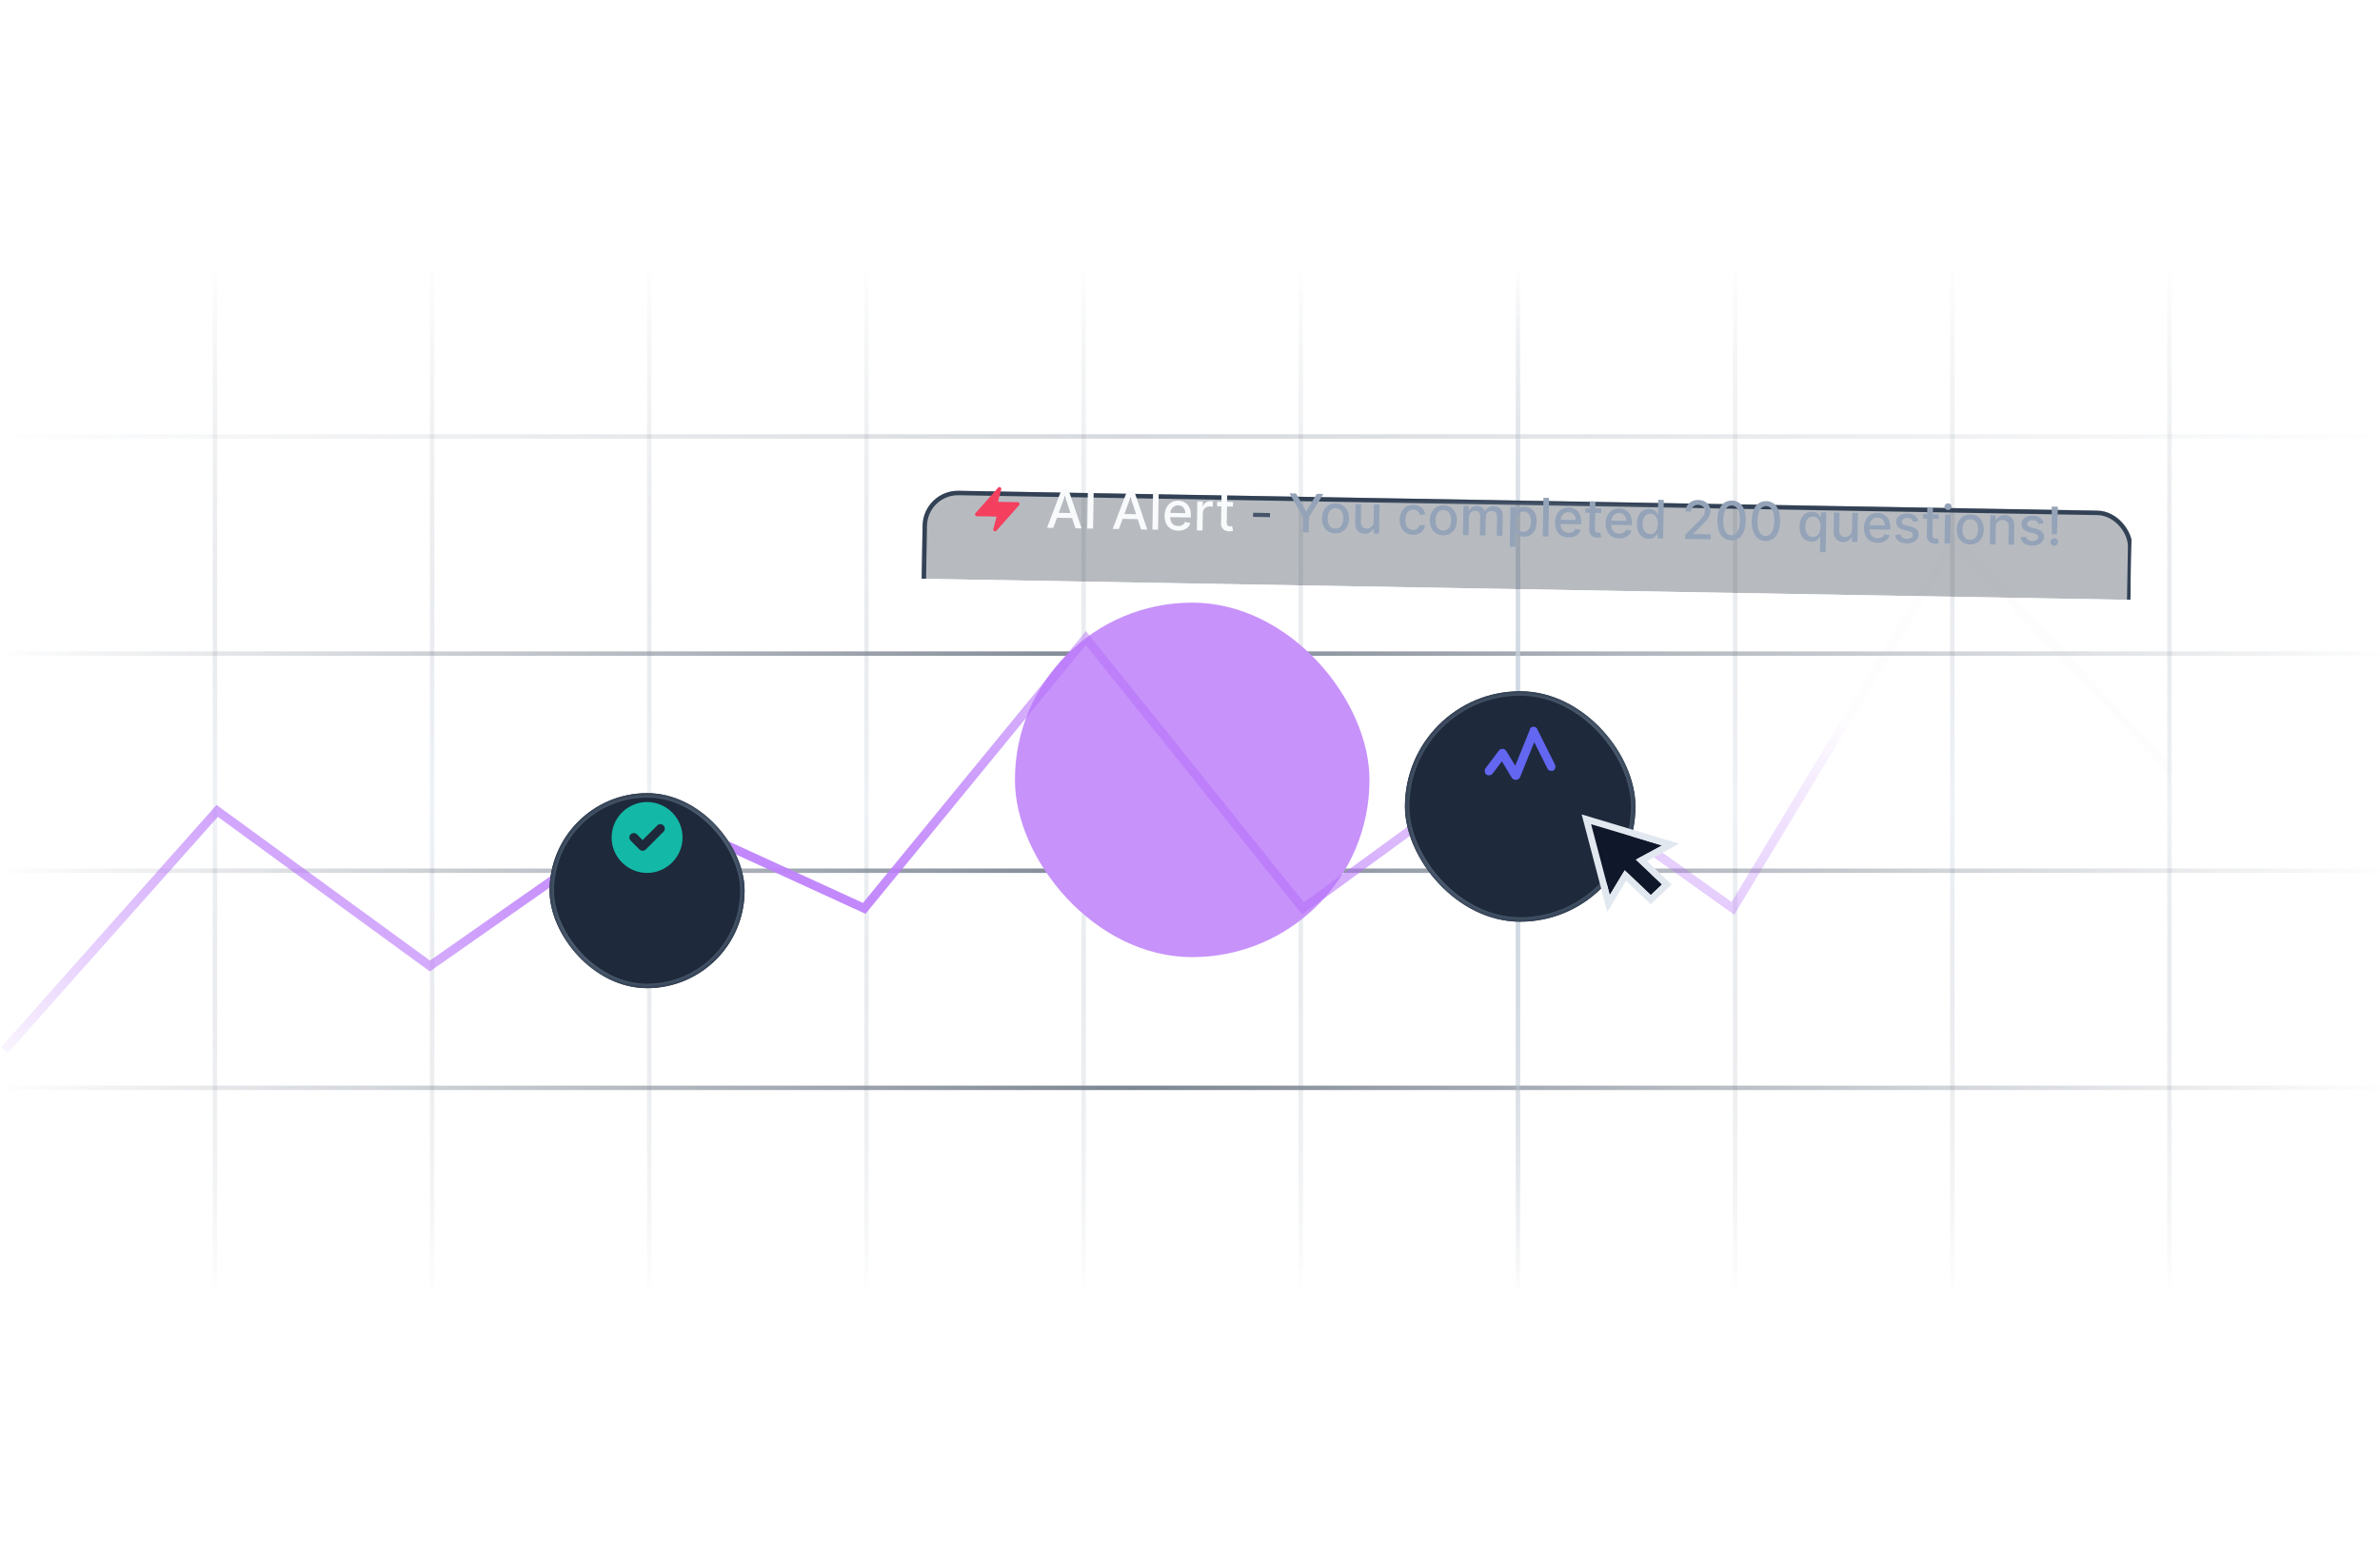 <svg width="537" height="352" viewBox="0 0 537 352" fill="none" xmlns="http://www.w3.org/2000/svg">
<g opacity="0.64">
<rect x="146" y="61" width="1" height="230" fill="url(#paint0_linear_0_905)"/>
<rect x="195" y="61" width="1" height="230" fill="url(#paint1_linear_0_905)"/>
<rect x="244" y="61" width="1" height="230" fill="url(#paint2_linear_0_905)"/>
<rect x="293" y="61" width="1" height="230" fill="url(#paint3_linear_0_905)"/>
<rect x="342" y="61" width="1" height="230" fill="url(#paint4_linear_0_905)"/>
<rect x="391" y="61" width="1" height="230" fill="url(#paint5_linear_0_905)"/>
<rect x="440" y="61" width="1" height="230" fill="url(#paint6_linear_0_905)"/>
<rect x="489" y="61" width="1" height="230" fill="url(#paint7_linear_0_905)"/>
<rect x="97" y="61" width="1" height="230" fill="url(#paint8_linear_0_905)"/>
<rect x="48" y="61" width="1" height="230" fill="url(#paint9_linear_0_905)"/>
<rect x="1" y="98" width="536" height="1" fill="url(#paint10_linear_0_905)"/>
<rect x="1" y="147" width="536" height="1" fill="url(#paint11_linear_0_905)"/>
<rect x="1" y="196" width="536" height="1" fill="url(#paint12_linear_0_905)"/>
<rect x="1" y="245" width="536" height="1" fill="url(#paint13_linear_0_905)"/>
<g filter="url(#filter0_f_0_905)">
<rect x="229" y="136" width="80" height="80" rx="40" fill="#A855F7"/>
</g>
</g>
<path d="M1 237L49 183L97 218L147 183L195 205L245 144L294 205L342 170L391 205L441 122L490 174" stroke="url(#paint14_linear_0_905)" stroke-width="2"/>
<rect x="342" y="61" width="1" height="230" fill="url(#paint15_linear_0_905)"/>
<g filter="url(#filter1_d_0_905)">
<rect x="124" y="167" width="44" height="44" rx="22" fill="#1E293B"/>
<rect x="124.5" y="167.5" width="43" height="43" rx="21.5" stroke="url(#paint16_angular_0_905)"/>
</g>
<path fill-rule="evenodd" clip-rule="evenodd" d="M138 189C138 184.6 141.6 181 146 181C150.4 181 154 184.6 154 189C154 193.4 150.4 197 146 197C141.6 197 138 193.4 138 189ZM145 192C145.256 192 145.512 191.902 145.707 191.707L149.707 187.707C150.098 187.316 150.098 186.684 149.707 186.293C149.316 185.902 148.684 185.902 148.293 186.293L145 189.586L143.707 188.293C143.316 187.902 142.684 187.902 142.293 188.293C141.902 188.684 141.902 189.316 142.293 189.707L144.293 191.707C144.488 191.902 144.744 192 145 192Z" fill="#14B8A6"/>
<g filter="url(#filter2_d_0_905)">
<rect x="317" y="144" width="52" height="52" rx="26" fill="#1E293B"/>
<rect x="317.5" y="144.5" width="51" height="51" rx="25.5" stroke="url(#paint17_angular_0_905)"/>
</g>
<path d="M341.974 176C341.674 176 341.274 175.8 341.074 175.5L338.874 171.8L336.774 174.6C336.474 175 335.774 175.1 335.374 174.8C334.974 174.5 334.874 173.8 335.174 173.4L338.174 169.4C338.374 169.1 338.674 169 339.074 169C339.374 169 339.674 169.2 339.874 169.5L341.874 172.8L345.174 164.7C345.174 164.3 345.574 164 345.974 164C346.374 164 346.774 164.2 346.874 164.6L350.874 172.6C351.074 173.1 350.874 173.7 350.474 173.9C349.974 174.1 349.374 173.9 349.174 173.5L346.174 167.5L342.974 175.4C342.774 175.8 342.374 176 341.974 176Z" fill="#6366F1"/>
<g clip-path="url(#clip0_0_905)">
<g filter="url(#filter3_bd_0_905)">
<rect x="208.301" y="98.62" width="273" height="32" rx="8" transform="rotate(1 208.301 98.62)" fill="#1E293B" fill-opacity="0.32"/>
<rect x="208.792" y="99.129" width="272" height="31" rx="7.5" transform="rotate(1 208.792 99.129)" stroke="url(#paint18_angular_0_905)"/>
</g>
<path d="M237.645 119.136L236.247 119.111L239.54 110.44L241.061 110.467L244.049 119.247L242.651 119.223L240.309 112.039L240.241 112.038L237.645 119.136ZM237.939 115.723L242.472 115.802L242.453 116.909L237.919 116.83L237.939 115.723ZM246.777 110.566L246.625 119.292L245.309 119.269L245.461 110.543L246.777 110.566ZM252.455 119.394L251.057 119.37L254.35 110.699L255.871 110.725L258.859 119.506L257.461 119.481L255.119 112.297L255.051 112.296L252.455 119.394ZM252.749 115.981L257.282 116.06L257.263 117.168L252.73 117.089L252.749 115.981ZM261.443 110.822L261.291 119.548L260.017 119.526L260.169 110.8L261.443 110.822ZM265.823 119.76C265.178 119.748 264.625 119.601 264.164 119.317C263.706 119.031 263.355 118.634 263.111 118.127C262.87 117.617 262.755 117.022 262.767 116.343C262.779 115.673 262.914 115.084 263.173 114.578C263.434 114.071 263.794 113.678 264.25 113.399C264.71 113.12 265.243 112.986 265.851 112.996C266.221 113.003 266.577 113.07 266.922 113.198C267.266 113.326 267.574 113.523 267.845 113.79C268.116 114.056 268.327 114.399 268.479 114.819C268.631 115.237 268.702 115.742 268.691 116.336L268.683 116.788L263.481 116.697L263.498 115.742L267.452 115.811C267.457 115.476 267.394 115.178 267.263 114.917C267.131 114.654 266.943 114.444 266.698 114.29C266.456 114.135 266.171 114.054 265.841 114.049C265.484 114.042 265.17 114.125 264.899 114.297C264.632 114.465 264.424 114.689 264.274 114.968C264.127 115.243 264.051 115.545 264.045 115.871L264.032 116.617C264.024 117.054 264.095 117.428 264.243 117.737C264.394 118.047 264.607 118.285 264.882 118.452C265.158 118.616 265.482 118.701 265.854 118.707C266.095 118.712 266.316 118.681 266.516 118.617C266.716 118.549 266.89 118.447 267.037 118.31C267.184 118.174 267.298 118.004 267.378 117.801L268.58 118.039C268.478 118.392 268.299 118.7 268.044 118.963C267.793 119.223 267.478 119.423 267.1 119.564C266.726 119.703 266.3 119.768 265.823 119.76ZM270.046 119.701L270.161 113.157L271.392 113.178L271.374 114.218L271.442 114.219C271.567 113.869 271.782 113.596 272.087 113.399C272.395 113.2 272.74 113.104 273.123 113.11C273.203 113.112 273.297 113.116 273.405 113.124C273.515 113.131 273.602 113.14 273.664 113.15L273.643 114.368C273.592 114.353 273.501 114.336 273.371 114.317C273.241 114.294 273.11 114.282 272.979 114.28C272.678 114.275 272.409 114.334 272.171 114.458C271.936 114.578 271.748 114.75 271.608 114.972C271.468 115.191 271.395 115.443 271.39 115.727L271.32 119.723L270.046 119.701ZM278.207 113.297L278.189 114.32L274.614 114.257L274.632 113.235L278.207 113.297ZM275.618 111.683L276.892 111.706L276.784 117.897C276.78 118.144 276.813 118.33 276.885 118.457C276.957 118.58 277.051 118.666 277.166 118.713C277.285 118.758 277.414 118.781 277.553 118.784C277.655 118.785 277.745 118.78 277.822 118.767C277.899 118.754 277.958 118.744 278.001 118.736L278.213 119.793C278.139 119.82 278.033 119.846 277.896 119.872C277.759 119.901 277.588 119.915 277.384 119.914C277.049 119.914 276.737 119.849 276.45 119.719C276.162 119.589 275.931 119.392 275.757 119.127C275.582 118.863 275.499 118.533 275.506 118.138L275.618 111.683Z" fill="#F8FAFC"/>
<path d="M286.564 115.779L286.548 116.716L282.73 116.649L282.746 115.712L286.564 115.779Z" fill="#475569"/>
<path d="M290.953 111.337L292.448 111.364L294.658 115.37L294.752 115.372L297.101 111.445L298.596 111.471L295.338 116.716L295.278 120.142L293.966 120.119L294.026 116.693L290.953 111.337ZM301.261 120.378C300.648 120.367 300.115 120.217 299.662 119.928C299.21 119.639 298.862 119.239 298.618 118.729C298.374 118.219 298.258 117.626 298.269 116.95C298.281 116.271 298.418 115.68 298.68 115.176C298.941 114.672 299.303 114.283 299.766 114.01C300.228 113.737 300.766 113.606 301.379 113.616C301.993 113.627 302.526 113.777 302.978 114.066C303.431 114.355 303.779 114.756 304.023 115.269C304.267 115.782 304.383 116.378 304.371 117.057C304.359 117.733 304.222 118.321 303.961 118.823C303.699 119.324 303.337 119.711 302.875 119.984C302.413 120.258 301.875 120.389 301.261 120.378ZM301.284 119.309C301.682 119.316 302.013 119.216 302.278 119.011C302.543 118.805 302.741 118.529 302.872 118.181C303.006 117.834 303.077 117.451 303.084 117.03C303.091 116.613 303.034 116.228 302.912 115.876C302.794 115.522 302.605 115.236 302.348 115.018C302.09 114.801 301.763 114.689 301.365 114.682C300.964 114.675 300.63 114.775 300.362 114.984C300.097 115.192 299.898 115.471 299.764 115.821C299.633 116.169 299.564 116.551 299.556 116.969C299.549 117.389 299.605 117.775 299.724 118.126C299.845 118.478 300.035 118.761 300.293 118.976C300.553 119.191 300.884 119.302 301.284 119.309ZM309.929 117.682L309.996 113.852L311.274 113.874L311.16 120.419L309.907 120.397L309.927 119.264L309.859 119.262C309.702 119.609 309.456 119.896 309.119 120.123C308.786 120.347 308.374 120.455 307.882 120.447C307.462 120.439 307.091 120.341 306.771 120.15C306.453 119.957 306.205 119.676 306.027 119.306C305.851 118.937 305.768 118.482 305.778 117.942L305.85 113.78L307.124 113.802L307.054 117.811C307.047 118.257 307.164 118.614 307.407 118.883C307.649 119.151 307.968 119.289 308.363 119.296C308.601 119.3 308.839 119.245 309.077 119.129C309.318 119.014 309.518 118.837 309.679 118.599C309.842 118.36 309.926 118.055 309.929 117.682ZM318.802 120.684C318.168 120.673 317.625 120.52 317.173 120.225C316.723 119.928 316.381 119.523 316.146 119.01C315.91 118.497 315.798 117.913 315.81 117.257C315.821 116.592 315.957 116.007 316.215 115.503C316.474 114.996 316.833 114.604 317.293 114.325C317.752 114.046 318.29 113.912 318.907 113.922C319.404 113.931 319.845 114.031 320.231 114.222C320.617 114.411 320.927 114.672 321.16 115.006C321.395 115.339 321.532 115.727 321.57 116.168L320.33 116.146C320.267 115.838 320.115 115.571 319.875 115.346C319.637 115.12 319.316 115.003 318.909 114.996C318.554 114.99 318.242 115.078 317.971 115.261C317.704 115.441 317.493 115.702 317.34 116.043C317.186 116.381 317.105 116.783 317.097 117.249C317.089 117.726 317.154 118.139 317.293 118.489C317.432 118.838 317.631 119.11 317.892 119.305C318.156 119.5 318.468 119.6 318.829 119.606C319.07 119.611 319.29 119.57 319.487 119.486C319.688 119.398 319.856 119.272 319.993 119.107C320.132 118.942 320.231 118.742 320.289 118.507L321.528 118.528C321.476 118.951 321.331 119.326 321.095 119.655C320.86 119.983 320.547 120.239 320.157 120.422C319.77 120.606 319.318 120.693 318.802 120.684ZM325.609 120.803C324.996 120.792 324.463 120.642 324.01 120.353C323.558 120.064 323.21 119.664 322.966 119.154C322.722 118.644 322.606 118.051 322.617 117.375C322.629 116.696 322.766 116.105 323.028 115.601C323.289 115.097 323.651 114.708 324.113 114.435C324.576 114.162 325.114 114.031 325.727 114.041C326.341 114.052 326.874 114.202 327.326 114.491C327.778 114.78 328.127 115.181 328.371 115.694C328.614 116.207 328.73 116.803 328.719 117.482C328.707 118.158 328.57 118.746 328.309 119.248C328.047 119.749 327.685 120.136 327.223 120.409C326.761 120.683 326.223 120.814 325.609 120.803ZM325.632 119.734C326.03 119.741 326.361 119.641 326.626 119.436C326.891 119.23 327.089 118.954 327.22 118.606C327.354 118.259 327.425 117.876 327.432 117.455C327.439 117.038 327.382 116.653 327.26 116.301C327.142 115.947 326.953 115.661 326.696 115.443C326.438 115.226 326.11 115.114 325.713 115.107C325.312 115.1 324.978 115.2 324.71 115.409C324.445 115.617 324.246 115.896 324.112 116.246C323.981 116.594 323.911 116.976 323.904 117.394C323.897 117.814 323.953 118.2 324.071 118.551C324.193 118.903 324.383 119.186 324.64 119.401C324.901 119.616 325.231 119.727 325.632 119.734ZM330.084 120.749L330.198 114.205L331.421 114.226L331.403 115.291L331.483 115.293C331.626 114.934 331.854 114.657 332.167 114.461C332.48 114.261 332.853 114.166 333.285 114.173C333.722 114.181 334.087 114.29 334.378 114.499C334.673 114.709 334.888 114.994 335.024 115.354L335.092 115.356C335.255 115.009 335.508 114.735 335.853 114.533C336.197 114.329 336.605 114.231 337.077 114.239C337.67 114.25 338.151 114.444 338.52 114.823C338.891 115.202 339.07 115.766 339.057 116.516L338.98 120.904L337.706 120.882L337.781 116.613C337.789 116.17 337.674 115.847 337.436 115.644C337.198 115.441 336.911 115.336 336.576 115.33C336.161 115.323 335.837 115.445 335.602 115.697C335.368 115.946 335.247 116.269 335.24 116.667L335.167 120.838L333.897 120.816L333.973 116.465C333.98 116.11 333.874 115.823 333.656 115.603C333.438 115.383 333.152 115.271 332.797 115.264C332.555 115.26 332.331 115.32 332.124 115.444C331.921 115.566 331.754 115.738 331.625 115.96C331.499 116.182 331.434 116.441 331.428 116.736L331.358 120.771L330.084 120.749ZM340.645 123.388L340.802 114.39L342.046 114.411L342.028 115.472L342.134 115.474C342.211 115.339 342.32 115.183 342.462 115.007C342.604 114.83 342.8 114.677 343.05 114.548C343.299 114.416 343.627 114.354 344.033 114.361C344.562 114.37 345.031 114.512 345.441 114.786C345.851 115.06 346.169 115.451 346.396 115.958C346.626 116.465 346.735 117.072 346.723 117.779C346.71 118.486 346.582 119.091 346.337 119.592C346.093 120.091 345.762 120.473 345.345 120.738C344.929 121.001 344.456 121.128 343.928 121.119C343.53 121.112 343.206 121.039 342.956 120.901C342.708 120.763 342.515 120.604 342.376 120.422C342.237 120.241 342.131 120.08 342.056 119.939L341.98 119.938L341.919 123.411L340.645 123.388ZM341.993 117.684C341.985 118.144 342.045 118.548 342.173 118.897C342.3 119.246 342.488 119.521 342.738 119.721C342.987 119.919 343.295 120.021 343.662 120.027C344.042 120.034 344.362 119.938 344.621 119.741C344.88 119.541 345.078 119.268 345.215 118.921C345.355 118.573 345.428 118.181 345.436 117.744C345.444 117.312 345.385 116.923 345.26 116.577C345.139 116.231 344.95 115.957 344.695 115.753C344.443 115.55 344.125 115.445 343.742 115.438C343.372 115.432 343.058 115.522 342.799 115.707C342.543 115.893 342.347 116.156 342.21 116.494C342.074 116.833 342.001 117.229 341.993 117.684ZM349.519 112.36L349.367 121.086L348.093 121.063L348.245 112.337L349.519 112.36ZM353.899 121.297C353.254 121.286 352.701 121.138 352.24 120.855C351.782 120.568 351.431 120.171 351.187 119.664C350.946 119.154 350.831 118.56 350.843 117.881C350.855 117.21 350.99 116.622 351.249 116.115C351.511 115.608 351.87 115.215 352.327 114.936C352.786 114.657 353.32 114.523 353.928 114.534C354.297 114.54 354.654 114.607 354.998 114.736C355.343 114.864 355.65 115.061 355.921 115.327C356.192 115.593 356.404 115.936 356.555 116.357C356.707 116.774 356.778 117.28 356.768 117.873L356.76 118.325L351.557 118.234L351.574 117.28L355.528 117.349C355.534 117.014 355.471 116.716 355.339 116.455C355.207 116.191 355.019 115.982 354.775 115.827C354.533 115.672 354.247 115.592 353.918 115.586C353.56 115.58 353.246 115.662 352.976 115.834C352.709 116.003 352.5 116.226 352.35 116.505C352.204 116.781 352.127 117.082 352.122 117.409L352.109 118.154C352.101 118.592 352.171 118.965 352.319 119.275C352.47 119.584 352.683 119.822 352.959 119.989C353.234 120.153 353.558 120.238 353.93 120.245C354.172 120.249 354.392 120.219 354.593 120.154C354.793 120.086 354.966 119.984 355.114 119.848C355.261 119.711 355.375 119.541 355.455 119.338L356.657 119.576C356.554 119.93 356.375 120.238 356.121 120.5C355.869 120.76 355.554 120.961 355.177 121.102C354.802 121.24 354.376 121.305 353.899 121.297ZM361.292 114.747L361.274 115.77L357.699 115.708L357.717 114.685L361.292 114.747ZM358.703 113.134L359.977 113.156L359.869 119.347C359.865 119.594 359.898 119.781 359.97 119.907C360.042 120.03 360.136 120.116 360.251 120.163C360.37 120.208 360.499 120.231 360.638 120.234C360.74 120.236 360.83 120.23 360.907 120.217C360.984 120.204 361.043 120.194 361.086 120.186L361.298 121.243C361.224 121.27 361.118 121.296 360.981 121.322C360.844 121.351 360.673 121.365 360.469 121.365C360.134 121.365 359.822 121.299 359.535 121.169C359.247 121.039 359.016 120.842 358.842 120.578C358.667 120.313 358.584 119.984 358.591 119.589L358.703 113.134ZM365.335 121.496C364.69 121.485 364.137 121.338 363.676 121.054C363.218 120.768 362.867 120.371 362.623 119.864C362.382 119.354 362.267 118.759 362.279 118.08C362.291 117.41 362.426 116.821 362.685 116.315C362.947 115.808 363.306 115.415 363.762 115.136C364.222 114.857 364.756 114.723 365.363 114.733C365.733 114.74 366.09 114.807 366.434 114.935C366.778 115.063 367.086 115.26 367.357 115.527C367.628 115.793 367.839 116.136 367.991 116.556C368.143 116.974 368.214 117.479 368.203 118.073L368.195 118.525L362.993 118.434L363.01 117.479L366.964 117.548C366.97 117.213 366.907 116.915 366.775 116.654C366.643 116.391 366.455 116.181 366.21 116.027C365.969 115.872 365.683 115.791 365.354 115.786C364.996 115.779 364.682 115.862 364.412 116.034C364.144 116.202 363.936 116.426 363.786 116.705C363.639 116.98 363.563 117.282 363.557 117.608L363.544 118.354C363.537 118.791 363.607 119.165 363.755 119.474C363.906 119.784 364.119 120.022 364.395 120.189C364.67 120.353 364.994 120.438 365.366 120.444C365.608 120.449 365.828 120.418 366.028 120.354C366.228 120.286 366.402 120.184 366.549 120.047C366.697 119.911 366.81 119.741 366.891 119.538L368.093 119.776C367.99 120.129 367.811 120.437 367.557 120.7C367.305 120.96 366.99 121.16 366.613 121.301C366.238 121.44 365.812 121.505 365.335 121.496ZM372.006 121.609C371.478 121.599 371.009 121.456 370.599 121.179C370.192 120.899 369.875 120.506 369.648 119.999C369.423 119.489 369.318 118.881 369.33 118.174C369.342 117.466 369.471 116.863 369.715 116.365C369.963 115.866 370.296 115.487 370.715 115.227C371.135 114.967 371.607 114.842 372.133 114.851C372.539 114.858 372.864 114.932 373.109 115.073C373.357 115.211 373.547 115.37 373.68 115.552C373.816 115.733 373.922 115.893 373.996 116.03L374.073 116.032L374.129 112.789L375.403 112.812L375.251 121.537L374.007 121.516L374.024 120.497L373.918 120.496C373.839 120.633 373.725 120.791 373.577 120.967C373.432 121.143 373.233 121.296 372.981 121.425C372.729 121.555 372.404 121.616 372.006 121.609ZM372.306 120.527C372.673 120.534 372.984 120.442 373.24 120.254C373.499 120.062 373.697 119.794 373.834 119.45C373.973 119.106 374.047 118.704 374.055 118.243C374.063 117.789 374.005 117.39 373.88 117.047C373.755 116.704 373.568 116.435 373.319 116.24C373.069 116.045 372.759 115.945 372.386 115.938C372.003 115.932 371.682 116.025 371.423 116.22C371.163 116.414 370.966 116.682 370.829 117.024C370.695 117.365 370.624 117.752 370.617 118.183C370.609 118.621 370.668 119.015 370.792 119.367C370.917 119.719 371.105 119.999 371.357 120.208C371.612 120.414 371.929 120.521 372.306 120.527ZM380.227 121.624L380.244 120.67L383.25 117.662C383.571 117.335 383.836 117.049 384.045 116.802C384.257 116.553 384.416 116.316 384.522 116.09C384.628 115.865 384.684 115.624 384.688 115.369C384.693 115.079 384.629 114.828 384.497 114.615C384.364 114.4 384.181 114.233 383.947 114.116C383.713 113.995 383.449 113.932 383.153 113.927C382.841 113.922 382.567 113.981 382.332 114.105C382.097 114.228 381.915 114.406 381.786 114.636C381.657 114.867 381.589 115.139 381.584 115.451L380.327 115.429C380.336 114.898 380.466 114.436 380.718 114.042C380.969 113.649 381.309 113.346 381.739 113.135C382.169 112.921 382.656 112.819 383.198 112.828C383.746 112.838 384.227 112.956 384.641 113.182C385.058 113.405 385.381 113.706 385.61 114.085C385.839 114.461 385.95 114.884 385.941 115.352C385.936 115.676 385.869 115.992 385.742 116.299C385.617 116.607 385.402 116.948 385.097 117.324C384.792 117.696 384.37 118.148 383.829 118.678L382.063 120.463L382.062 120.527L385.991 120.595L385.971 121.725L380.227 121.624ZM390.621 121.951C389.948 121.936 389.376 121.748 388.905 121.388C388.434 121.027 388.078 120.508 387.837 119.831C387.595 119.153 387.483 118.34 387.5 117.391C387.516 116.445 387.657 115.639 387.921 114.973C388.189 114.308 388.564 113.803 389.047 113.459C389.534 113.115 390.11 112.949 390.778 112.961C391.445 112.972 392.015 113.16 392.486 113.523C392.957 113.884 393.313 114.401 393.554 115.076C393.798 115.748 393.912 116.557 393.895 117.503C393.879 118.454 393.738 119.265 393.473 119.933C393.209 120.599 392.835 121.106 392.352 121.452C391.868 121.796 391.291 121.962 390.621 121.951ZM390.641 120.813C391.232 120.823 391.698 120.543 392.041 119.972C392.386 119.402 392.568 118.571 392.587 117.48C392.6 116.756 392.534 116.142 392.389 115.64C392.247 115.134 392.037 114.75 391.757 114.486C391.48 114.22 391.148 114.084 390.758 114.077C390.17 114.067 389.704 114.348 389.358 114.922C389.013 115.495 388.83 116.326 388.808 117.414C388.795 118.141 388.86 118.757 389.001 119.263C389.146 119.765 389.357 120.148 389.633 120.412C389.91 120.672 390.246 120.806 390.641 120.813ZM398.366 122.086C397.693 122.071 397.121 121.884 396.65 121.523C396.179 121.163 395.822 120.644 395.581 119.966C395.34 119.288 395.228 118.475 395.245 117.526C395.261 116.581 395.402 115.775 395.666 115.109C395.934 114.443 396.309 113.938 396.792 113.594C397.278 113.25 397.855 113.084 398.523 113.096C399.19 113.107 399.76 113.295 400.231 113.658C400.702 114.019 401.058 114.536 401.299 115.211C401.543 115.883 401.657 116.692 401.64 117.638C401.623 118.59 401.483 119.4 401.218 120.069C400.954 120.734 400.58 121.241 400.096 121.588C399.613 121.931 399.036 122.098 398.366 122.086ZM398.386 120.948C398.977 120.959 399.443 120.678 399.786 120.107C400.131 119.537 400.313 118.706 400.332 117.615C400.345 116.891 400.279 116.277 400.134 115.775C399.992 115.269 399.782 114.885 399.502 114.622C399.225 114.355 398.892 114.219 398.503 114.212C397.915 114.202 397.449 114.483 397.103 115.057C396.758 115.631 396.575 116.461 396.553 117.549C396.54 118.276 396.605 118.893 396.746 119.398C396.891 119.901 397.102 120.284 397.378 120.547C397.655 120.808 397.991 120.941 398.386 120.948ZM410.643 124.61L410.704 121.138L410.627 121.136C410.548 121.274 410.435 121.431 410.287 121.608C410.141 121.784 409.943 121.937 409.69 122.066C409.438 122.195 409.113 122.256 408.715 122.249C408.187 122.24 407.718 122.097 407.308 121.82C406.901 121.54 406.584 121.147 406.357 120.64C406.133 120.13 406.027 119.522 406.039 118.814C406.052 118.107 406.18 117.504 406.425 117.006C406.672 116.507 407.005 116.128 407.425 115.868C407.844 115.608 408.316 115.483 408.842 115.492C409.248 115.499 409.574 115.573 409.818 115.714C410.066 115.852 410.256 116.011 410.39 116.193C410.526 116.374 410.631 116.533 410.705 116.671L410.812 116.673L410.83 115.612L412.074 115.634L411.917 124.632L410.643 124.61ZM409.016 121.168C409.382 121.174 409.693 121.083 409.95 120.894C410.209 120.703 410.406 120.435 410.543 120.091C410.683 119.746 410.757 119.344 410.765 118.884C410.772 118.43 410.714 118.031 410.589 117.688C410.465 117.345 410.278 117.076 410.028 116.881C409.779 116.686 409.468 116.586 409.096 116.579C408.712 116.572 408.391 116.666 408.132 116.861C407.873 117.055 407.675 117.323 407.538 117.664C407.404 118.006 407.334 118.392 407.326 118.824C407.319 119.262 407.377 119.656 407.502 120.008C407.626 120.359 407.814 120.64 408.067 120.849C408.321 121.055 408.638 121.161 409.016 121.168ZM417.866 119.566L417.933 115.736L419.211 115.758L419.097 122.303L417.844 122.281L417.864 121.148L417.796 121.146C417.639 121.493 417.393 121.78 417.056 122.007C416.723 122.232 416.31 122.339 415.819 122.331C415.398 122.323 415.028 122.225 414.707 122.034C414.39 121.841 414.142 121.56 413.963 121.19C413.788 120.821 413.705 120.366 413.714 119.826L413.787 115.664L415.061 115.686L414.991 119.695C414.983 120.141 415.101 120.498 415.343 120.767C415.586 121.035 415.904 121.173 416.299 121.18C416.538 121.184 416.776 121.129 417.014 121.013C417.255 120.898 417.455 120.721 417.616 120.483C417.779 120.244 417.862 119.939 417.866 119.566ZM423.627 122.514C422.982 122.503 422.429 122.355 421.968 122.072C421.51 121.785 421.159 121.388 420.915 120.881C420.674 120.371 420.559 119.777 420.571 119.098C420.583 118.428 420.718 117.839 420.977 117.332C421.239 116.825 421.598 116.432 422.054 116.153C422.514 115.874 423.048 115.74 423.655 115.751C424.025 115.757 424.381 115.824 424.726 115.953C425.07 116.081 425.378 116.278 425.649 116.544C425.92 116.81 426.131 117.153 426.283 117.574C426.435 117.991 426.506 118.497 426.495 119.091L426.487 119.542L421.285 119.451L421.302 118.497L425.256 118.566C425.261 118.231 425.198 117.933 425.067 117.672C424.935 117.408 424.747 117.199 424.502 117.044C424.261 116.889 423.975 116.809 423.646 116.803C423.288 116.797 422.974 116.88 422.704 117.051C422.436 117.22 422.228 117.443 422.078 117.722C421.931 117.998 421.855 118.299 421.849 118.626L421.836 119.371C421.829 119.809 421.899 120.182 422.047 120.492C422.198 120.801 422.411 121.039 422.686 121.206C422.962 121.37 423.286 121.455 423.658 121.462C423.899 121.466 424.12 121.436 424.32 121.371C424.52 121.304 424.694 121.201 424.841 121.065C424.989 120.928 425.102 120.758 425.183 120.555L426.385 120.793C426.282 121.147 426.103 121.455 425.848 121.717C425.597 121.977 425.282 122.178 424.905 122.319C424.53 122.457 424.104 122.522 423.627 122.514ZM432.841 117.594L431.683 117.779C431.637 117.63 431.563 117.488 431.46 117.353C431.36 117.218 431.223 117.106 431.048 117.018C430.873 116.929 430.654 116.883 430.39 116.878C430.029 116.872 429.727 116.948 429.482 117.105C429.238 117.26 429.114 117.464 429.109 117.717C429.106 117.936 429.184 118.113 429.343 118.249C429.503 118.386 429.762 118.5 430.121 118.591L431.157 118.848C431.757 118.998 432.202 119.22 432.492 119.515C432.782 119.81 432.923 120.189 432.915 120.652C432.909 121.044 432.789 121.391 432.556 121.694C432.326 121.994 432.008 122.227 431.602 122.393C431.199 122.559 430.733 122.638 430.204 122.629C429.471 122.616 428.876 122.449 428.419 122.129C427.961 121.805 427.685 121.353 427.59 120.772L428.825 120.606C428.896 120.928 429.049 121.174 429.285 121.343C429.521 121.509 429.83 121.595 430.214 121.602C430.631 121.609 430.967 121.528 431.219 121.359C431.473 121.188 431.601 120.975 431.606 120.723C431.609 120.518 431.536 120.345 431.385 120.203C431.236 120.061 431.007 119.952 430.696 119.876L429.592 119.613C428.984 119.464 428.536 119.234 428.249 118.925C427.964 118.616 427.826 118.229 427.834 117.763C427.841 117.377 427.955 117.04 428.176 116.754C428.397 116.468 428.699 116.248 429.082 116.093C429.466 115.934 429.903 115.86 430.395 115.868C431.102 115.881 431.656 116.044 432.057 116.358C432.458 116.669 432.719 117.081 432.841 117.594ZM437.452 116.077L437.434 117.099L433.86 117.037L433.877 116.014L437.452 116.077ZM434.863 114.463L436.137 114.485L436.029 120.676C436.025 120.923 436.059 121.11 436.13 121.236C436.202 121.36 436.296 121.445 436.412 121.493C436.53 121.537 436.659 121.561 436.798 121.563C436.9 121.565 436.99 121.56 437.067 121.547C437.144 121.534 437.204 121.524 437.246 121.516L437.458 122.572C437.384 122.599 437.278 122.626 437.141 122.652C437.004 122.681 436.834 122.695 436.629 122.694C436.294 122.694 435.983 122.629 435.695 122.499C435.407 122.369 435.176 122.171 435.002 121.907C434.828 121.643 434.744 121.313 434.751 120.918L434.863 114.463ZM438.747 122.646L438.861 116.101L440.135 116.124L440.021 122.668L438.747 122.646ZM439.522 115.103C439.301 115.099 439.112 115.022 438.955 114.871C438.802 114.718 438.727 114.538 438.73 114.33C438.734 114.12 438.815 113.943 438.974 113.798C439.136 113.65 439.327 113.578 439.549 113.582C439.771 113.586 439.958 113.664 440.112 113.817C440.268 113.968 440.345 114.148 440.341 114.358C440.337 114.566 440.255 114.743 440.093 114.891C439.934 115.036 439.744 115.107 439.522 115.103ZM444.489 122.878C443.876 122.867 443.343 122.717 442.89 122.428C442.438 122.139 442.09 121.739 441.846 121.229C441.602 120.719 441.486 120.126 441.498 119.45C441.509 118.772 441.646 118.18 441.908 117.676C442.17 117.172 442.532 116.783 442.994 116.51C443.456 116.237 443.994 116.106 444.607 116.116C445.221 116.127 445.754 116.277 446.206 116.566C446.659 116.855 447.007 117.256 447.251 117.769C447.495 118.282 447.611 118.878 447.599 119.557C447.587 120.233 447.45 120.822 447.189 121.323C446.927 121.824 446.565 122.211 446.103 122.484C445.641 122.758 445.103 122.889 444.489 122.878ZM444.512 121.809C444.91 121.816 445.241 121.716 445.506 121.511C445.771 121.305 445.969 121.029 446.1 120.681C446.234 120.334 446.305 119.951 446.312 119.53C446.32 119.113 446.262 118.728 446.141 118.376C446.022 118.022 445.834 117.736 445.576 117.518C445.318 117.301 444.991 117.189 444.593 117.182C444.193 117.175 443.858 117.275 443.591 117.484C443.325 117.692 443.126 117.971 442.992 118.321C442.861 118.669 442.792 119.051 442.784 119.469C442.777 119.889 442.833 120.275 442.952 120.627C443.073 120.978 443.263 121.261 443.521 121.476C443.781 121.691 444.112 121.802 444.512 121.809ZM450.306 118.961L450.238 122.846L448.964 122.824L449.079 116.28L450.301 116.301L450.283 117.366L450.364 117.368C450.52 117.024 450.761 116.749 451.086 116.545C451.413 116.34 451.823 116.242 452.314 116.251C452.76 116.259 453.149 116.359 453.481 116.553C453.813 116.743 454.068 117.023 454.246 117.393C454.424 117.762 454.509 118.217 454.499 118.757L454.427 122.919L453.153 122.897L453.223 118.888C453.231 118.414 453.114 118.041 452.871 117.769C452.629 117.495 452.292 117.354 451.86 117.347C451.565 117.342 451.301 117.401 451.069 117.525C450.839 117.649 450.655 117.833 450.518 118.078C450.383 118.32 450.312 118.614 450.306 118.961ZM461.126 118.088L459.967 118.273C459.922 118.124 459.847 117.982 459.745 117.847C459.645 117.711 459.507 117.6 459.333 117.511C459.158 117.423 458.939 117.377 458.675 117.372C458.314 117.366 458.011 117.441 457.767 117.599C457.523 117.754 457.399 117.958 457.394 118.211C457.39 118.429 457.468 118.607 457.628 118.743C457.787 118.88 458.047 118.993 458.406 119.085L459.442 119.342C460.041 119.491 460.486 119.714 460.777 120.009C461.067 120.303 461.208 120.682 461.2 121.145C461.193 121.537 461.074 121.885 460.841 122.188C460.611 122.488 460.293 122.721 459.887 122.887C459.483 123.053 459.017 123.132 458.489 123.123C457.756 123.11 457.161 122.943 456.703 122.623C456.246 122.299 455.97 121.847 455.875 121.266L457.109 121.1C457.18 121.422 457.334 121.667 457.57 121.836C457.805 122.002 458.115 122.089 458.498 122.096C458.916 122.103 459.251 122.022 459.504 121.853C459.757 121.681 459.886 121.469 459.89 121.216C459.894 121.012 459.82 120.839 459.669 120.697C459.521 120.555 459.292 120.446 458.98 120.369L457.877 120.107C457.269 119.957 456.821 119.728 456.534 119.419C456.249 119.11 456.111 118.722 456.119 118.257C456.126 117.87 456.24 117.534 456.461 117.248C456.682 116.962 456.984 116.742 457.367 116.586C457.751 116.428 458.188 116.353 458.68 116.362C459.387 116.374 459.941 116.537 460.342 116.851C460.743 117.162 461.004 117.575 461.126 118.088ZM464.326 114.364L464.107 120.578L462.927 120.558L462.925 114.339L464.326 114.364ZM463.474 123.158C463.238 123.154 463.038 123.068 462.873 122.901C462.709 122.73 462.63 122.527 462.637 122.291C462.638 122.058 462.724 121.861 462.894 121.699C463.065 121.535 463.268 121.454 463.504 121.458C463.734 121.462 463.931 121.55 464.096 121.72C464.26 121.888 464.342 122.088 464.341 122.321C464.335 122.477 464.292 122.62 464.21 122.749C464.131 122.876 464.027 122.976 463.898 123.051C463.769 123.125 463.627 123.161 463.474 123.158Z" fill="#94A3B8"/>
<path d="M230.002 113.575C229.937 113.426 229.791 113.329 229.628 113.326L225.163 113.248L225.915 110.445C225.965 110.259 225.88 110.063 225.71 109.972C225.541 109.881 225.33 109.917 225.202 110.061L220.101 115.806C219.993 115.928 219.966 116.101 220.031 116.25C220.097 116.398 220.242 116.496 220.405 116.499L224.87 116.577L224.118 119.38C224.068 119.566 224.153 119.763 224.323 119.854C224.381 119.886 224.446 119.903 224.513 119.904C224.634 119.906 224.75 119.855 224.831 119.764L229.932 114.019C230.04 113.897 230.067 113.724 230.002 113.575Z" fill="#F43F5E"/>
</g>
<g filter="url(#filter4_d_0_905)">
<path d="M375 188.8L359 184L363.211 200L366.579 194.4L372.474 200L375 197.6L369.105 192L375 188.8Z" fill="#0F172A"/>
<path d="M375.358 189.459L376.941 188.599L375.216 188.082L359.216 183.282L357.934 182.897L358.275 184.191L362.485 200.191L362.937 201.909L363.853 200.387L366.74 195.587L371.957 200.544L372.474 201.034L372.99 200.544L375.517 198.144L376.089 197.6L375.517 197.056L370.37 192.167L375.358 189.459Z" stroke="#E2E8F0" stroke-width="1.5"/>
</g>
<defs>
<filter id="filter0_f_0_905" x="93.086" y="0.086" width="351.828" height="351.828" filterUnits="userSpaceOnUse" color-interpolation-filters="sRGB">
<feFlood flood-opacity="0" result="BackgroundImageFix"/>
<feBlend mode="normal" in="SourceGraphic" in2="BackgroundImageFix" result="shape"/>
<feGaussianBlur stdDeviation="67.957" result="effect1_foregroundBlur_0_905"/>
</filter>
<filter id="filter1_d_0_905" x="92" y="147" width="108" height="108" filterUnits="userSpaceOnUse" color-interpolation-filters="sRGB">
<feFlood flood-opacity="0" result="BackgroundImageFix"/>
<feColorMatrix in="SourceAlpha" type="matrix" values="0 0 0 0 0 0 0 0 0 0 0 0 0 0 0 0 0 0 127 0" result="hardAlpha"/>
<feOffset dy="12"/>
<feGaussianBlur stdDeviation="16"/>
<feColorMatrix type="matrix" values="0 0 0 0 0.059 0 0 0 0 0.09 0 0 0 0 0.165 0 0 0 0.64 0"/>
<feBlend mode="normal" in2="BackgroundImageFix" result="effect1_dropShadow_0_905"/>
<feBlend mode="normal" in="SourceGraphic" in2="effect1_dropShadow_0_905" result="shape"/>
</filter>
<filter id="filter2_d_0_905" x="285" y="124" width="116" height="116" filterUnits="userSpaceOnUse" color-interpolation-filters="sRGB">
<feFlood flood-opacity="0" result="BackgroundImageFix"/>
<feColorMatrix in="SourceAlpha" type="matrix" values="0 0 0 0 0 0 0 0 0 0 0 0 0 0 0 0 0 0 127 0" result="hardAlpha"/>
<feOffset dy="12"/>
<feGaussianBlur stdDeviation="16"/>
<feColorMatrix type="matrix" values="0 0 0 0 0.059 0 0 0 0 0.09 0 0 0 0 0.165 0 0 0 0.64 0"/>
<feBlend mode="normal" in2="BackgroundImageFix" result="effect1_dropShadow_0_905"/>
<feBlend mode="normal" in="SourceGraphic" in2="effect1_dropShadow_0_905" result="shape"/>
</filter>
<filter id="filter3_bd_0_905" x="175.879" y="71.576" width="337.242" height="107.666" filterUnits="userSpaceOnUse" color-interpolation-filters="sRGB">
<feFlood flood-opacity="0" result="BackgroundImageFix"/>
<feGaussianBlur in="BackgroundImageFix" stdDeviation="13.591"/>
<feComposite in2="SourceAlpha" operator="in" result="effect1_backgroundBlur_0_905"/>
<feColorMatrix in="SourceAlpha" type="matrix" values="0 0 0 0 0 0 0 0 0 0 0 0 0 0 0 0 0 0 127 0" result="hardAlpha"/>
<feOffset dy="12"/>
<feGaussianBlur stdDeviation="16"/>
<feColorMatrix type="matrix" values="0 0 0 0 0.153 0 0 0 0 0.067 0 0 0 0 0.067 0 0 0 0.12 0"/>
<feBlend mode="normal" in2="effect1_backgroundBlur_0_905" result="effect2_dropShadow_0_905"/>
<feBlend mode="normal" in="SourceGraphic" in2="effect2_dropShadow_0_905" result="shape"/>
</filter>
<filter id="filter4_d_0_905" x="352.867" y="179.794" width="30.016" height="30.024" filterUnits="userSpaceOnUse" color-interpolation-filters="sRGB">
<feFlood flood-opacity="0" result="BackgroundImageFix"/>
<feColorMatrix in="SourceAlpha" type="matrix" values="0 0 0 0 0 0 0 0 0 0 0 0 0 0 0 0 0 0 127 0" result="hardAlpha"/>
<feOffset dy="2"/>
<feGaussianBlur stdDeviation="2"/>
<feColorMatrix type="matrix" values="0 0 0 0 0 0 0 0 0 0 0 0 0 0 0 0 0 0 0.24 0"/>
<feBlend mode="normal" in2="BackgroundImageFix" result="effect1_dropShadow_0_905"/>
<feBlend mode="normal" in="SourceGraphic" in2="effect1_dropShadow_0_905" result="shape"/>
</filter>
<linearGradient id="paint0_linear_0_905" x1="146" y1="61" x2="146" y2="291" gradientUnits="userSpaceOnUse">
<stop stop-color="#334155" stop-opacity="0.01"/>
<stop offset="0.526" stop-color="#CBD5E1" stop-opacity="0.48"/>
<stop offset="1" stop-color="#334155" stop-opacity="0.01"/>
</linearGradient>
<linearGradient id="paint1_linear_0_905" x1="195" y1="61" x2="195" y2="291" gradientUnits="userSpaceOnUse">
<stop stop-color="#334155" stop-opacity="0.01"/>
<stop offset="0.526" stop-color="#CBD5E1" stop-opacity="0.48"/>
<stop offset="1" stop-color="#334155" stop-opacity="0.01"/>
</linearGradient>
<linearGradient id="paint2_linear_0_905" x1="244" y1="61" x2="244" y2="291" gradientUnits="userSpaceOnUse">
<stop stop-color="#334155" stop-opacity="0.01"/>
<stop offset="0.526" stop-color="#CBD5E1" stop-opacity="0.48"/>
<stop offset="1" stop-color="#334155" stop-opacity="0.01"/>
</linearGradient>
<linearGradient id="paint3_linear_0_905" x1="293" y1="61" x2="293" y2="291" gradientUnits="userSpaceOnUse">
<stop stop-color="#334155" stop-opacity="0.01"/>
<stop offset="0.526" stop-color="#CBD5E1" stop-opacity="0.48"/>
<stop offset="1" stop-color="#334155" stop-opacity="0.01"/>
</linearGradient>
<linearGradient id="paint4_linear_0_905" x1="342" y1="61" x2="342" y2="291" gradientUnits="userSpaceOnUse">
<stop stop-color="#334155" stop-opacity="0.01"/>
<stop offset="0.526" stop-color="#CBD5E1" stop-opacity="0.64"/>
<stop offset="1" stop-color="#334155" stop-opacity="0.01"/>
</linearGradient>
<linearGradient id="paint5_linear_0_905" x1="391" y1="61" x2="391" y2="291" gradientUnits="userSpaceOnUse">
<stop stop-color="#334155" stop-opacity="0.01"/>
<stop offset="0.526" stop-color="#CBD5E1" stop-opacity="0.48"/>
<stop offset="1" stop-color="#334155" stop-opacity="0.01"/>
</linearGradient>
<linearGradient id="paint6_linear_0_905" x1="440" y1="61" x2="440" y2="291" gradientUnits="userSpaceOnUse">
<stop stop-color="#334155" stop-opacity="0.01"/>
<stop offset="0.526" stop-color="#CBD5E1" stop-opacity="0.48"/>
<stop offset="1" stop-color="#334155" stop-opacity="0.01"/>
</linearGradient>
<linearGradient id="paint7_linear_0_905" x1="489" y1="61" x2="489" y2="291" gradientUnits="userSpaceOnUse">
<stop stop-color="#334155" stop-opacity="0.01"/>
<stop offset="0.526" stop-color="#CBD5E1" stop-opacity="0.48"/>
<stop offset="1" stop-color="#334155" stop-opacity="0.01"/>
</linearGradient>
<linearGradient id="paint8_linear_0_905" x1="97" y1="61" x2="97" y2="291" gradientUnits="userSpaceOnUse">
<stop stop-color="#334155" stop-opacity="0.01"/>
<stop offset="0.526" stop-color="#CBD5E1" stop-opacity="0.48"/>
<stop offset="1" stop-color="#334155" stop-opacity="0.01"/>
</linearGradient>
<linearGradient id="paint9_linear_0_905" x1="48" y1="61" x2="48" y2="291" gradientUnits="userSpaceOnUse">
<stop stop-color="#334155" stop-opacity="0.01"/>
<stop offset="0.526" stop-color="#CBD5E1" stop-opacity="0.48"/>
<stop offset="1" stop-color="#334155" stop-opacity="0.01"/>
</linearGradient>
<linearGradient id="paint10_linear_0_905" x1="537" y1="98.5" x2="1" y2="98.5" gradientUnits="userSpaceOnUse">
<stop stop-color="#334155" stop-opacity="0.01"/>
<stop offset="0.526" stop-color="#334155" stop-opacity="0.32"/>
<stop offset="1" stop-color="#334155" stop-opacity="0.01"/>
</linearGradient>
<linearGradient id="paint11_linear_0_905" x1="537" y1="147.5" x2="1" y2="147.5" gradientUnits="userSpaceOnUse">
<stop stop-color="#334155" stop-opacity="0.01"/>
<stop offset="0.526" stop-color="#334155"/>
<stop offset="1" stop-color="#334155" stop-opacity="0.01"/>
</linearGradient>
<linearGradient id="paint12_linear_0_905" x1="537" y1="196.5" x2="1" y2="196.5" gradientUnits="userSpaceOnUse">
<stop stop-color="#334155" stop-opacity="0.01"/>
<stop offset="0.526" stop-color="#334155"/>
<stop offset="1" stop-color="#334155" stop-opacity="0.01"/>
</linearGradient>
<linearGradient id="paint13_linear_0_905" x1="537" y1="245.5" x2="1" y2="245.5" gradientUnits="userSpaceOnUse">
<stop stop-color="#334155" stop-opacity="0.01"/>
<stop offset="0.526" stop-color="#334155"/>
<stop offset="1" stop-color="#334155" stop-opacity="0.01"/>
</linearGradient>
<linearGradient id="paint14_linear_0_905" x1="393.581" y1="148.818" x2="252.166" y2="391.06" gradientUnits="userSpaceOnUse">
<stop stop-color="#A855F7" stop-opacity="0.01"/>
<stop offset="0.566" stop-color="#C084FC"/>
<stop offset="1" stop-color="#A855F7" stop-opacity="0.01"/>
</linearGradient>
<linearGradient id="paint15_linear_0_905" x1="342" y1="61" x2="342" y2="291" gradientUnits="userSpaceOnUse">
<stop stop-color="#CBD5E1" stop-opacity="0.01"/>
<stop offset="0.526" stop-color="#CBD5E1"/>
<stop offset="1" stop-color="#CBD5E1" stop-opacity="0.01"/>
</linearGradient>
<radialGradient id="paint16_angular_0_905" cx="0" cy="0" r="1" gradientUnits="userSpaceOnUse" gradientTransform="translate(146 189) scale(22)">
<stop offset="0.472" stop-color="#334155"/>
<stop offset="0.764" stop-color="#94A3B8"/>
<stop offset="1" stop-color="#334155"/>
</radialGradient>
<radialGradient id="paint17_angular_0_905" cx="0" cy="0" r="1" gradientUnits="userSpaceOnUse" gradientTransform="translate(343 170) scale(26)">
<stop offset="0.472" stop-color="#334155"/>
<stop offset="0.764" stop-color="#94A3B8"/>
<stop offset="1" stop-color="#334155"/>
</radialGradient>
<radialGradient id="paint18_angular_0_905" cx="0" cy="0" r="1" gradientUnits="userSpaceOnUse" gradientTransform="translate(344.801 114.62) scale(136.5 16)">
<stop offset="0.472" stop-color="#334155"/>
<stop offset="0.764" stop-color="#94A3B8"/>
<stop offset="1" stop-color="#334155"/>
</radialGradient>
<clipPath id="clip0_0_905">
<rect width="273" height="32" fill="white" transform="translate(208.301 98.62) rotate(1)"/>
</clipPath>
</defs>
</svg>
